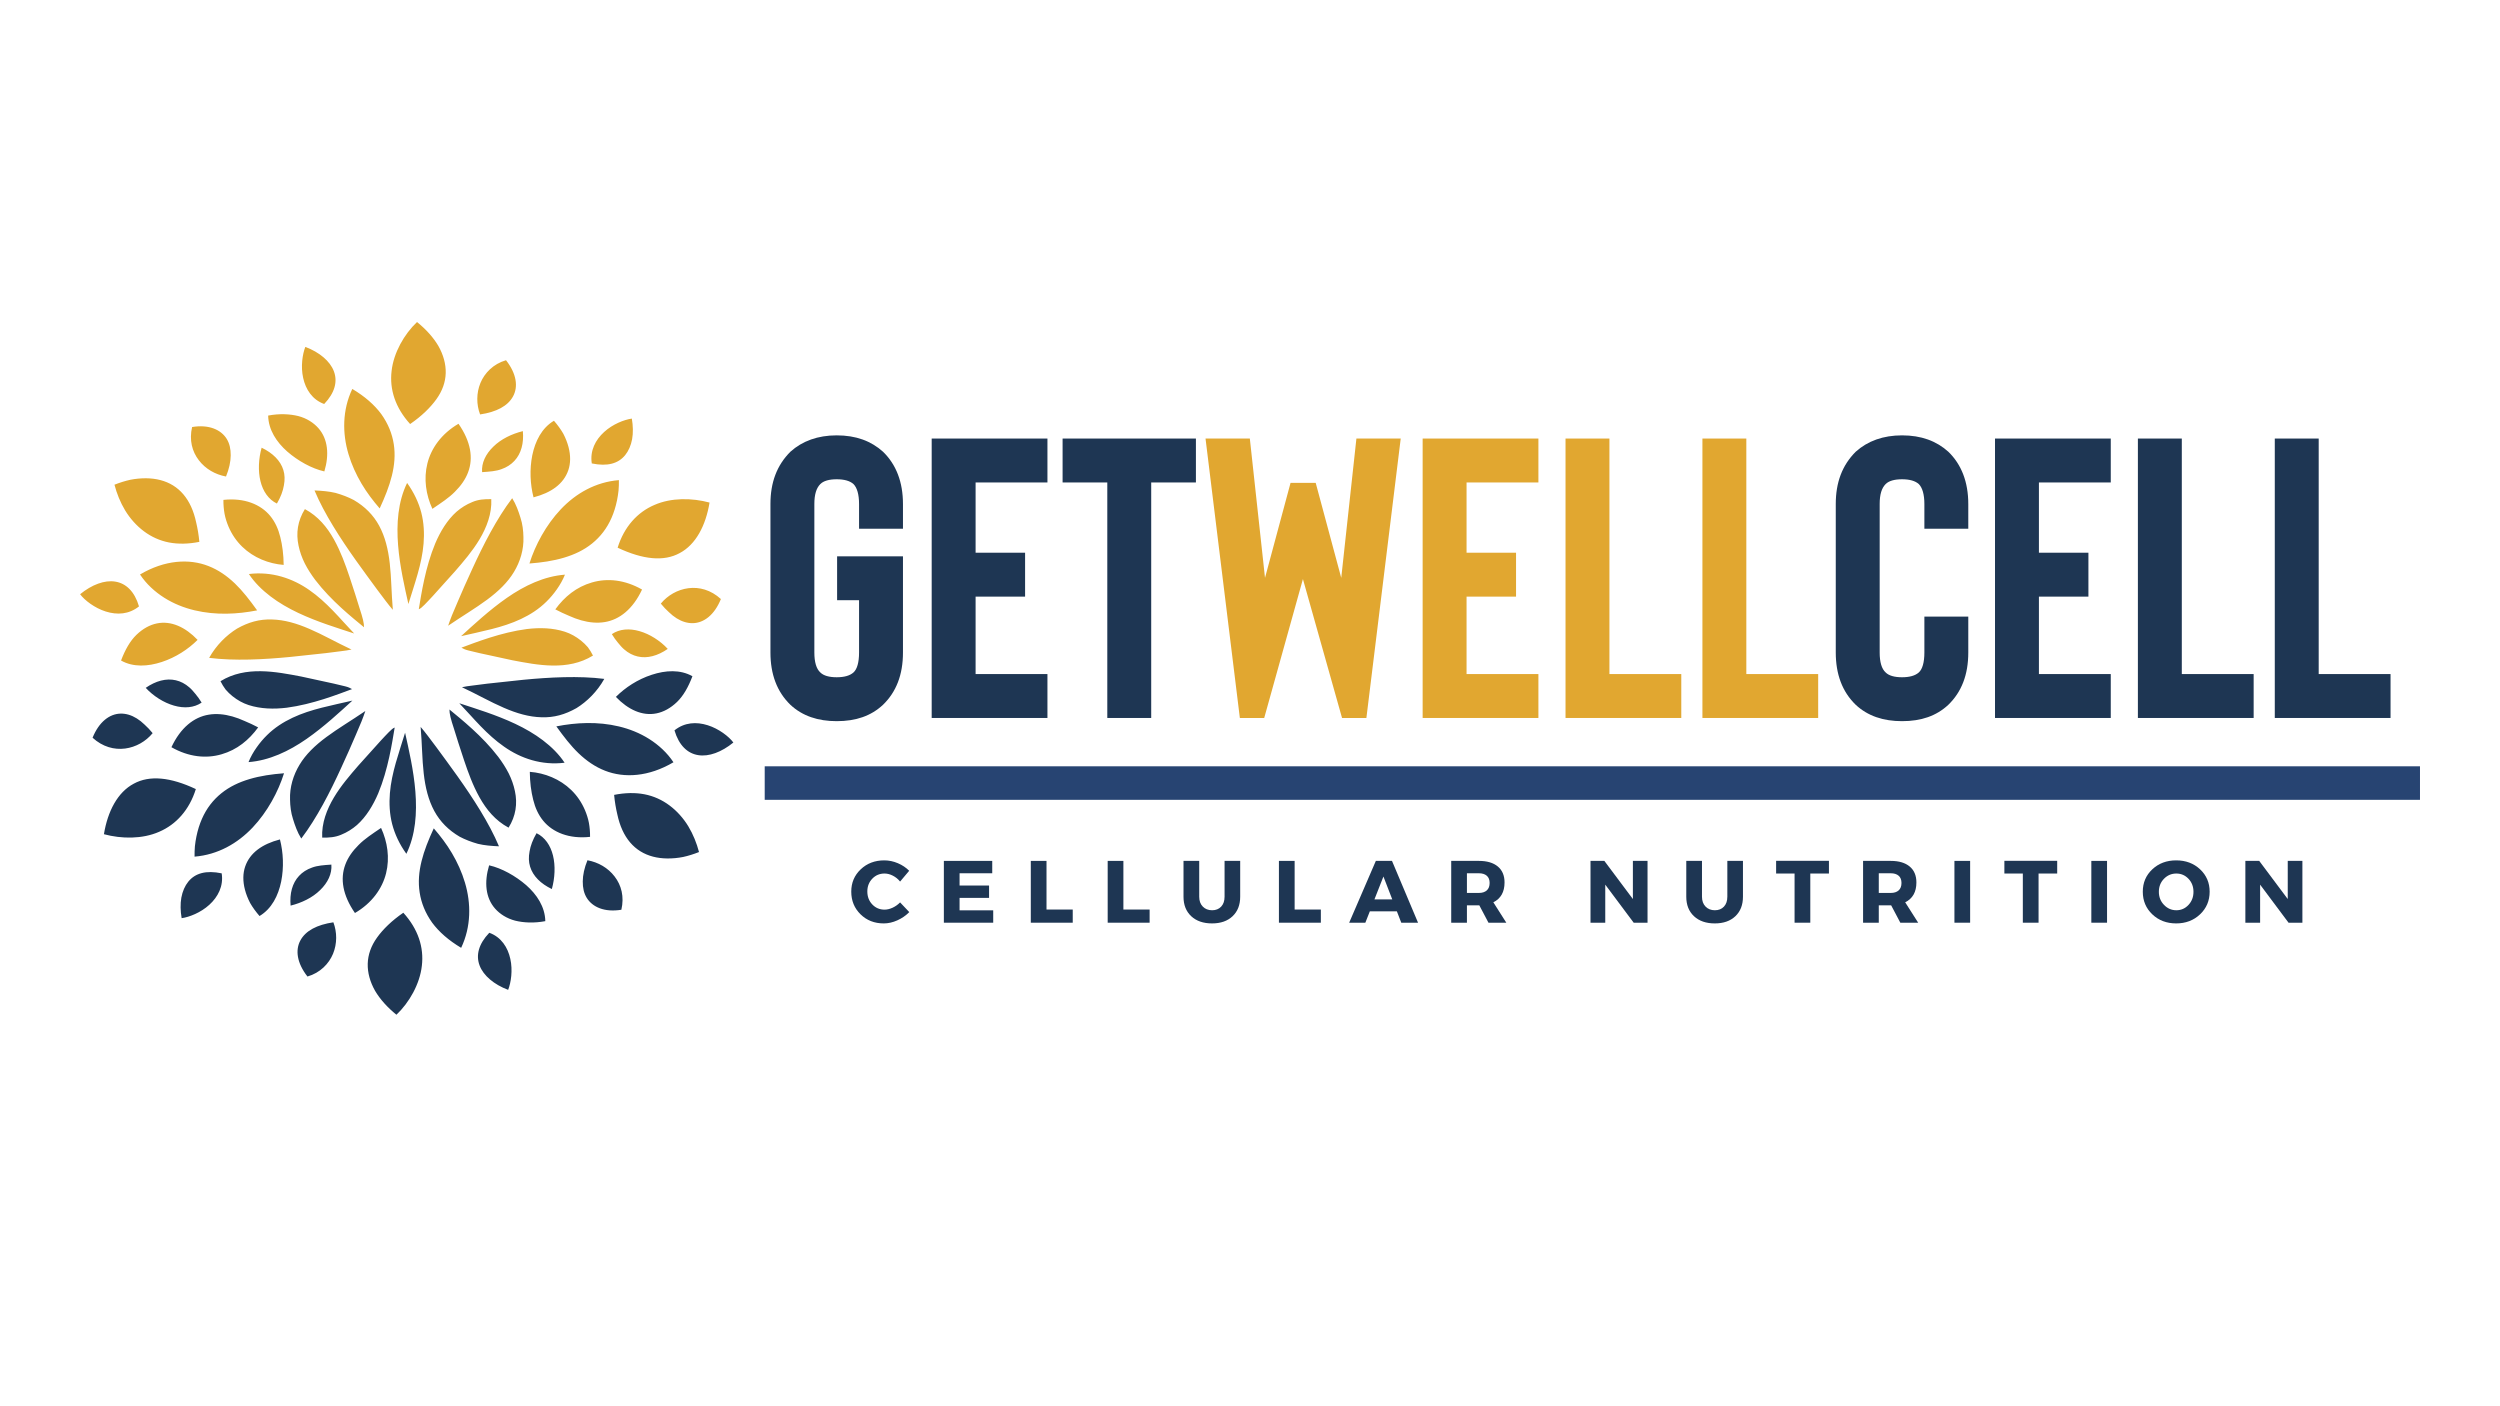<svg xmlns="http://www.w3.org/2000/svg" xmlns:xlink="http://www.w3.org/1999/xlink" width="2560" zoomAndPan="magnify" viewBox="0 0 1920 1080" height="1440" preserveAspectRatio="xMidYMid meet" version="1.0"><defs><g/><clipPath id="743e9947de"><path d="M 61.301 247.324 L 554 247.324 L 554 512 L 61.301 512 Z M 61.301 247.324 " clip-rule="nonzero"/></clipPath></defs><rect x="-192" width="2304" fill="#ffffff" y="-108" height="1296" fill-opacity="1"/><rect x="-192" width="2304" fill="#ffffff" y="-108" height="1296" fill-opacity="1"/><path fill="#1e3653" d="M 442.719 543.836 C 434.02 548.754 425.488 551.207 415.82 550.863 C 406.379 550.617 396.883 547.898 386.91 543.551 C 376.805 539.219 366.699 533.387 354.77 527.785 C 357.031 527.254 359.938 526.836 363.355 526.438 C 366.926 525.98 370.535 525.523 374.242 525.051 C 382.996 524.098 392.23 523.113 401.82 522.086 C 421.844 520.148 444.637 518.914 464.105 521.383 C 458.637 531.164 450.809 538.82 442.719 543.836 Z M 536.84 654.367 C 535.09 647.68 532.375 640.824 528.652 634.652 C 524.91 628.457 519.895 622.836 514.215 618.602 C 508.516 614.324 501.98 611.363 494.898 609.996 C 487.887 608.664 480.082 608.781 471.648 610.469 C 472.141 615.883 473.035 620.938 474.098 625.438 C 475.047 629.883 476.34 633.91 477.992 637.52 C 481.277 644.719 485.969 650.188 491.859 653.816 C 497.727 657.445 504.812 659.25 512.602 659.305 C 516.477 659.324 520.578 658.965 524.68 658.148 C 528.688 657.273 532.773 655.98 536.84 654.367 Z M 423.816 682.785 C 426.172 674.387 426.629 664.871 424.711 657.102 C 422.812 649.277 418.52 643.008 412.078 639.895 C 409.172 644.852 407.426 649.543 406.703 653.91 C 405.906 658.168 406 661.984 407.121 665.613 C 409.305 672.812 415.309 678.738 423.816 682.785 Z M 517.215 585.414 C 512.391 578.121 505.801 572.102 498.582 567.543 C 491.363 562.984 483.461 559.848 475.352 557.91 C 458.957 553.996 442.434 554.871 427.273 557.855 C 432.934 565.719 438.273 572.688 444.352 578.52 C 450.449 584.352 457.152 588.988 464.637 591.895 C 479.398 597.707 498.184 596.66 517.215 585.414 Z M 433.602 585.777 C 429.383 579.375 423.57 573.582 417 568.586 C 410.465 563.609 403.227 559.469 395.762 555.934 C 380.754 548.852 365.445 544.293 352.738 540.094 C 358.438 546.02 363.547 551.984 369.148 557.738 C 374.734 563.496 380.641 568.93 387.137 573.43 C 399.902 582.434 415.973 587.961 433.602 585.777 Z M 453.164 642.703 C 453.203 638.98 452.898 635.41 452.289 632.031 C 451.664 628.629 450.543 625.266 449.27 622.227 C 446.668 616.113 443.039 610.906 438.672 606.691 C 429.973 598.258 418.367 593.66 406.895 592.766 C 406.949 600.535 407.898 607.906 409.496 614.211 C 411.016 620.422 413.539 625.934 417.227 630.395 C 424.465 639.23 437.113 644.488 453.164 642.703 Z M 451.172 660.676 C 448.777 666.523 447.598 671.996 447.562 676.934 C 447.523 681.852 448.434 686.012 450.637 689.586 C 454.988 696.633 464.297 700.828 477.211 698.684 C 479.531 688.672 477.23 679.879 472.027 673.152 C 466.918 666.449 459.434 662.211 451.172 660.676 Z M 345.18 544.898 C 345.102 547.918 346.242 552.461 348.578 559.469 C 349.699 563.059 350.855 566.801 352.055 570.598 C 353.48 574.93 354.922 579.375 356.387 583.84 C 359.461 592.996 363.109 603.156 368.312 612.445 C 373.539 621.734 380.355 630.148 390.574 635.637 C 396.16 626.75 397.527 617.137 395.457 607.582 C 394.488 602.871 392.855 598.332 390.707 594 C 388.449 589.539 385.656 585.262 382.637 581.238 C 370.422 565.223 354.238 552.402 345.18 544.898 Z M 472.996 535.211 C 482.379 545.051 493.395 550.086 504.223 547.863 C 509.637 546.762 514.992 543.875 519.953 539.105 C 524.852 534.355 528.633 527.672 531.785 519.352 C 522.402 514.051 511.117 514.754 500.52 518.23 C 489.77 521.746 480.27 527.938 472.996 535.211 Z M 563.223 570.258 C 559.805 565.621 552.016 559.641 543.523 556.98 C 534.883 554.246 525.781 554.68 517.996 560.91 C 521.414 572.48 528.023 578.633 536.23 579.945 C 544.398 581.293 554.219 577.609 563.223 570.258 Z M 383.207 649.961 C 375.625 631.898 363.109 612.75 351.41 596.242 C 345.52 587.902 340.086 580.688 335.129 573.867 C 332.699 570.543 330.477 567.559 328.5 565.055 C 326.523 562.582 324.625 559.941 323.047 558.273 C 324.188 571.566 324.148 583.176 325.422 594.039 C 326.637 604.828 329.012 614.461 333.535 622.836 C 337.98 631.043 344.477 637.594 353.023 642.59 C 357.223 644.812 361.914 646.617 367.043 648.062 C 372.113 649.297 377.449 649.715 383.207 649.961 Z M 304.453 779.316 C 314.312 769.992 322.422 755.727 323.98 741.766 C 325.688 727.555 321.094 713.48 309.754 700.98 C 300.918 707.023 294.117 713.688 289.559 720.07 C 284.984 726.434 282.609 733.195 282.418 740.113 C 282.227 747.008 284.223 754.188 288.059 760.949 C 291.934 767.52 297.633 773.789 304.453 779.316 Z M 223.191 695.512 C 231.645 693.402 239.926 689.469 245.871 683.582 C 251.777 677.883 255.066 670.988 254.496 664.016 C 248.551 664.414 243.859 664.738 239.699 666.277 C 235.594 667.703 232.254 669.887 229.668 672.68 C 224.465 678.227 222.355 686.281 223.191 695.512 Z M 354.164 727.934 C 361.895 711.656 361.855 693.781 357.086 677.863 C 354.715 669.848 351.219 662.211 347.098 655.242 C 342.957 648.23 338.262 642.117 333.137 636.172 C 325.082 653.551 319.801 669.449 322.309 685.5 C 323.523 693.441 326.621 701.211 331.898 708.617 C 337.145 715.703 344.57 722.219 354.164 727.934 Z M 312.09 655.715 C 326.238 626.77 316.723 588.168 311.102 562.734 C 306.41 578.16 300.711 593.395 299.438 609.18 C 298.793 617.004 299.191 625.191 301.203 632.98 C 303.219 640.672 306.77 648.309 312.09 655.715 Z M 272.598 701.191 C 285.703 693.555 293.645 682.289 296.512 670.629 C 299.438 658.832 297.594 646.578 292.656 635.848 C 285.855 640.465 280.141 644.148 275.43 648.918 C 270.734 653.551 267.223 658.586 265.227 663.941 C 261.105 674.922 263.156 687.516 272.598 701.191 Z M 256.035 708.332 C 243.477 710.195 234.703 714.789 230.695 722.258 C 226.742 729.57 227.902 739.426 236.129 749.969 C 245.949 747.102 252.598 740.148 255.77 732.496 C 258.961 724.746 258.922 715.988 256.035 708.332 Z M 303.121 558.746 C 301.906 559.164 300.445 560.398 298.641 562.262 C 296.797 564.254 294.898 566.023 292.484 568.758 C 287.035 574.797 281.203 581.293 275.277 587.887 C 268.703 595.484 261.941 603.27 256.434 612.484 C 251.059 621.508 246.879 632.145 247.449 643.293 C 252.73 643.387 257.422 643.047 262.016 641.07 C 266.539 639.246 270.566 636.703 274.117 633.645 C 281.297 627.262 286.617 618.371 290.492 609.254 C 298.145 590.867 301.168 570.297 303.121 558.746 Z M 375.645 664.566 C 371.77 677.504 372.871 689.488 380.242 697.828 C 383.871 701.93 389.172 705.387 395.688 707.078 C 402.125 708.656 410.102 709.094 418.801 707.441 C 418.574 696.441 412.324 687.02 404.102 679.781 C 395.875 672.68 385.371 666.77 375.645 664.566 Z M 390.254 760.207 C 392.457 754.641 393.883 745.145 391.926 736.426 C 390.023 727.668 384.973 719.691 375.777 716.367 C 367.461 725.066 365.371 733.746 368.352 741.555 C 371.277 749.266 379.426 756.145 390.254 760.207 Z M 231.379 643.996 C 243.309 628.324 253.621 608.059 261.961 589.84 C 266.254 580.555 270.129 571.777 273.242 564.445 C 274.727 560.93 276.188 557.512 277.613 554.129 C 278.961 550.957 279.645 548.586 280.574 546.059 C 269.957 553.297 259.359 559.582 250.676 566.039 C 241.941 572.5 234.777 579.414 230.031 587.352 C 225.262 595.234 222.395 604.582 222.754 614.117 C 222.832 618.98 223.418 624.164 225.016 629.008 C 226.535 633.93 228.414 639.344 231.379 643.996 Z M 79.816 640.672 C 93.324 644.32 109.277 644.508 122.195 638.828 C 135.227 633.266 145.426 622.039 150.402 606.008 C 130.855 596.793 114.863 595.234 102.742 601.867 C 90.34 608.418 82.703 623.027 79.816 640.672 Z M 111.918 528.258 C 117.637 534.508 125.766 539.676 133.609 541.898 C 141.438 544.176 149.035 543.59 154.848 539.598 C 153.348 537.109 151.75 534.906 150.117 532.969 C 148.523 531.031 147.098 529.344 145.445 527.938 C 142.215 525.105 138.703 523.281 135.016 522.445 C 127.645 520.738 119.594 522.941 111.918 528.258 Z M 149.414 657.902 C 167.328 656.457 182.523 647.699 194.055 635.488 C 205.375 623.5 213.695 608.02 218.121 593.867 C 208.832 594.57 199.902 595.863 191.699 598.312 C 183.531 600.746 176.352 604.125 170.023 609.215 C 163.699 614.309 158.59 620.84 155.055 628.953 C 153.27 633.016 151.863 637.5 150.859 642.383 C 150.363 644.812 149.945 647.379 149.68 649.98 C 149.473 652.523 149.395 655.164 149.414 657.902 Z M 190.863 585.301 C 206.684 584.125 221.883 576.945 235.461 567.484 C 248.93 558.102 261.258 546.609 270.641 538.062 C 263.156 539.809 255.086 541.48 247.203 543.492 C 239.375 545.488 231.91 547.824 224.691 551.223 C 217.457 554.625 210.789 558.957 205.109 564.559 C 202.238 567.371 199.562 570.504 197.129 573.98 C 194.641 577.477 192.457 581.293 190.863 585.301 Z M 131.656 573.848 C 144.855 581.387 158.285 582.773 170.176 579.281 C 182.047 575.844 191.164 568.379 198.27 558.633 C 194.812 556.77 191.223 555.156 187.898 553.75 C 184.707 552.289 181.535 551.109 178.402 550.219 C 172.133 548.453 166.035 547.918 160.316 548.867 C 148.922 550.711 138.645 558.898 131.656 573.848 Z M 117.238 563.059 C 115.223 560.57 113.117 558.387 111.043 556.504 C 109.09 554.605 107.074 553.012 105.023 551.738 C 100.922 549.191 96.664 547.938 92.504 548.051 C 84.242 548.281 76.094 554.227 71.098 566.574 C 86.598 580.742 106.828 575.727 117.238 563.059 Z M 270.375 529.227 C 269.066 528.488 267.641 527.707 265.113 527.102 C 262.32 526.438 259.395 525.734 256.355 525.012 C 248.418 523.281 239.906 521.441 231.266 519.559 C 211.984 515.895 188.676 511.184 169.34 523.168 C 170.5 525.484 171.809 527.613 173.254 529.551 C 174.867 531.469 176.691 533.16 178.555 534.68 C 182.371 537.699 186.34 539.98 190.938 541.48 C 200.266 544.48 210.312 544.727 220.172 543.531 C 240.137 540.91 259.473 533.254 270.375 529.227 Z M 215.004 644.68 C 201.52 648.195 191.945 654.863 188.277 665.535 C 186.512 670.762 186.398 676.742 188.125 683.316 C 188.98 686.602 190.293 690.004 192.098 693.496 C 193.996 696.82 196.426 700.164 199.316 703.508 C 208.66 697.961 213.715 687.855 215.953 676.992 C 218.121 666.105 217.57 654.73 215.004 644.68 Z M 139.5 705.16 C 145.352 704.344 154.184 700.906 160.754 694.883 C 167.363 688.902 171.809 680.484 170.254 670.723 C 158.246 668.234 149.926 670.59 144.629 677.086 C 142.008 680.316 140.164 684.551 139.27 689.395 C 138.438 694.145 138.531 699.539 139.5 705.16 Z M 139.5 705.16 " fill-opacity="1" fill-rule="nonzero"/><g clip-path="url(#743e9947de)"><path fill="#e1a730" d="M 182.012 482.785 C 190.711 477.867 199.238 475.414 208.906 475.758 C 218.348 476.004 227.844 478.719 237.816 483.07 C 247.922 487.402 258.027 493.234 269.957 498.836 C 267.695 499.367 264.789 499.785 261.371 500.184 C 257.801 500.641 254.191 501.098 250.488 501.57 C 241.73 502.52 232.5 503.508 222.906 504.535 C 202.887 506.473 180.09 507.707 160.621 505.238 C 166.113 495.453 173.938 487.801 182.012 482.785 Z M 87.91 372.254 C 89.656 378.938 92.371 385.797 96.094 391.969 C 99.836 398.164 104.852 403.785 110.531 408.02 C 116.23 412.293 122.766 415.258 129.852 416.625 C 136.859 417.957 144.668 417.84 153.102 416.152 C 152.605 410.738 151.715 405.684 150.648 401.184 C 149.699 396.738 148.406 392.711 146.754 389.102 C 143.469 381.902 138.777 376.434 132.891 372.805 C 127.02 369.176 119.934 367.371 112.148 367.312 C 108.273 367.297 104.168 367.656 100.066 368.473 C 96.059 369.367 91.973 370.637 87.91 372.254 Z M 200.93 343.836 C 198.574 352.23 198.117 361.75 200.035 369.52 C 201.938 377.344 206.23 383.613 212.668 386.727 C 215.574 381.77 217.32 377.078 218.043 372.707 C 218.84 368.453 218.746 364.637 217.625 361.008 C 215.441 353.809 209.438 347.902 200.93 343.836 Z M 107.531 441.207 C 112.355 448.5 118.945 454.52 126.164 459.078 C 133.383 463.637 141.285 466.773 149.395 468.711 C 165.789 472.621 182.312 471.75 197.473 468.766 C 191.812 460.902 186.473 453.934 180.395 448.102 C 174.297 442.27 167.594 437.633 160.109 434.727 C 145.352 428.914 126.562 429.961 107.531 441.207 Z M 191.148 440.844 C 195.363 447.246 201.176 453.039 207.75 458.035 C 214.281 463.012 221.52 467.152 228.984 470.684 C 243.992 477.77 259.301 482.328 272.008 486.527 C 266.309 480.602 261.199 474.637 255.598 468.883 C 250.012 463.125 244.105 457.691 237.609 453.191 C 224.824 444.207 208.773 438.68 191.148 440.844 Z M 171.582 383.918 C 171.543 387.641 171.848 391.211 172.457 394.59 C 173.082 397.992 174.203 401.352 175.477 404.395 C 178.078 410.508 181.707 415.715 186.074 419.93 C 194.773 428.363 206.383 432.961 217.855 433.855 C 217.797 426.086 216.848 418.715 215.25 412.41 C 213.73 406.195 211.207 400.688 207.52 396.227 C 200.285 387.391 187.633 382.148 171.582 383.918 Z M 173.578 365.965 C 175.969 360.113 177.148 354.645 177.188 349.707 C 177.223 344.785 176.312 340.625 174.109 337.055 C 169.758 330.008 160.449 325.809 147.535 327.957 C 145.219 337.969 147.516 346.762 152.719 353.484 C 157.828 360.172 165.312 364.426 173.578 365.965 Z M 279.57 481.742 C 279.645 478.719 278.504 474.18 276.168 467.172 C 275.047 463.582 273.891 459.84 272.691 456.039 C 271.27 451.711 269.824 447.266 268.363 442.801 C 265.285 433.645 261.637 423.484 256.434 414.195 C 251.211 404.906 244.391 396.492 234.172 391 C 228.586 399.891 227.219 409.504 229.289 419.059 C 230.258 423.77 231.891 428.309 234.039 432.637 C 236.297 437.102 239.09 441.375 242.109 445.402 C 254.324 461.398 270.488 474.238 279.57 481.742 Z M 151.75 491.43 C 142.367 481.59 131.352 476.555 120.523 478.777 C 115.109 479.879 109.754 482.766 104.797 487.535 C 99.895 492.281 96.113 498.969 92.961 507.289 C 102.344 512.59 113.629 511.887 124.227 508.41 C 134.961 504.875 144.477 498.684 151.75 491.43 Z M 61.523 456.363 C 64.945 460.996 72.73 466.98 81.223 469.641 C 89.867 472.375 98.965 471.938 106.75 465.707 C 103.332 454.141 96.723 447.988 88.516 446.676 C 80.348 445.328 70.527 449.012 61.523 456.363 Z M 241.539 376.66 C 249.121 394.723 261.637 413.871 273.34 430.379 C 279.227 438.715 284.66 445.934 289.617 452.754 C 292.047 456.078 294.27 459.059 296.246 461.566 C 298.223 464.039 300.121 466.676 301.699 468.348 C 300.559 455.051 300.598 443.445 299.324 432.582 C 298.109 421.793 295.734 412.16 291.211 403.785 C 286.77 395.578 280.273 389.027 271.723 384.031 C 267.527 381.809 262.836 380.004 257.707 378.559 C 252.613 377.344 247.297 376.906 241.539 376.66 Z M 320.273 247.324 C 310.418 256.648 302.305 270.914 300.75 284.875 C 299.039 299.086 303.637 313.16 314.977 325.656 C 323.809 319.617 330.609 312.949 335.168 306.566 C 339.746 300.203 342.121 293.441 342.309 286.527 C 342.5 279.633 340.504 272.453 336.668 265.691 C 332.812 259.098 327.113 252.852 320.273 247.324 Z M 401.555 331.109 C 393.102 333.219 384.82 337.148 378.875 343.039 C 372.969 348.738 369.68 355.633 370.25 362.605 C 376.195 362.203 380.887 361.883 385.047 360.344 C 389.152 358.918 392.496 356.734 395.078 353.941 C 400.281 348.395 402.391 340.34 401.555 331.109 Z M 270.566 298.703 C 262.836 314.984 262.871 332.855 267.641 348.773 C 270.016 356.793 273.508 364.406 277.633 371.398 C 281.773 378.406 286.465 384.523 291.594 390.469 C 299.648 373.09 304.926 357.191 302.422 341.141 C 301.203 333.199 298.109 325.43 292.828 318.023 C 287.586 310.938 280.176 304.422 270.566 298.703 Z M 312.66 370.906 C 298.508 399.852 308.023 438.449 313.645 463.887 C 318.336 448.461 324.035 433.227 325.309 417.441 C 325.953 409.617 325.555 401.43 323.543 393.641 C 321.527 385.949 317.957 378.312 312.66 370.906 Z M 352.129 325.449 C 339.023 333.086 331.082 344.348 328.215 356.012 C 325.289 367.809 327.133 380.059 332.07 390.793 C 338.871 386.176 344.59 382.492 349.301 377.723 C 353.992 373.09 357.504 368.055 359.5 362.699 C 363.641 351.699 361.59 339.125 352.129 325.449 Z M 368.711 318.289 C 381.27 316.426 390.043 311.828 394.051 304.363 C 398.004 297.051 396.844 287.191 388.621 276.652 C 378.801 279.52 372.152 286.473 368.98 294.125 C 365.789 301.875 365.824 310.652 368.711 318.289 Z M 321.625 467.895 C 322.84 467.477 324.301 466.242 326.105 464.379 C 327.949 462.383 329.848 460.617 332.262 457.883 C 337.711 451.844 343.543 445.348 349.469 438.754 C 356.043 431.156 362.805 423.367 368.312 414.156 C 373.688 405.133 377.867 394.496 377.297 383.348 C 372.02 383.25 367.324 383.594 362.73 385.57 C 358.207 387.391 354.18 389.938 350.629 392.996 C 343.449 399.379 338.129 408.27 334.254 417.387 C 326.602 435.754 323.562 456.324 321.625 467.895 Z M 249.102 362.051 C 252.977 349.117 251.875 337.133 244.504 328.793 C 240.875 324.691 235.578 321.23 229.062 319.523 C 222.621 317.945 214.645 317.508 205.945 319.16 C 206.172 330.16 212.422 339.582 220.645 346.82 C 228.871 353.961 239.375 359.848 249.102 362.051 Z M 234.492 266.43 C 232.289 271.996 230.867 281.496 232.82 290.215 C 234.723 298.969 239.773 306.949 248.969 310.273 C 257.289 301.574 259.379 292.891 256.395 285.086 C 253.469 277.355 245.32 270.477 234.492 266.43 Z M 393.367 382.625 C 381.438 398.297 371.125 418.562 362.785 436.777 C 358.492 446.066 354.617 454.844 351.504 462.176 C 350.023 465.691 348.559 469.109 347.133 472.488 C 345.785 475.664 345.102 478.035 344.172 480.562 C 354.789 473.324 365.387 467.039 374.07 460.582 C 382.809 454.121 389.969 447.207 394.719 439.27 C 399.484 431.383 402.352 422.039 401.992 412.504 C 401.918 407.641 401.328 402.457 399.73 397.613 C 398.211 392.711 396.332 387.297 393.367 382.625 Z M 544.93 385.969 C 531.426 382.32 515.469 382.129 502.551 387.809 C 489.52 393.375 479.32 404.602 474.344 420.633 C 493.891 429.848 509.883 431.402 522.004 424.773 C 534.406 418.223 542.043 403.594 544.93 385.969 Z M 512.828 498.359 C 507.109 492.113 498.98 486.945 491.137 484.723 C 483.309 482.445 475.711 483.031 469.898 487.02 C 471.398 489.508 472.996 491.715 474.629 493.652 C 476.227 495.59 477.648 497.277 479.301 498.684 C 482.531 501.516 486.047 503.34 489.73 504.172 C 497.082 505.902 505.152 503.68 512.828 498.359 Z M 475.312 368.738 C 457.402 370.184 442.203 378.938 430.676 391.152 C 419.352 403.141 411.035 418.621 406.609 432.77 C 415.895 432.07 424.824 430.777 433.031 428.328 C 441.199 425.895 448.379 422.516 454.703 417.422 C 461.027 412.332 466.137 405.797 469.672 397.688 C 471.457 393.621 472.863 389.141 473.871 384.258 C 474.363 381.828 474.781 379.262 475.047 376.66 C 475.273 374.113 475.352 371.473 475.312 368.738 Z M 433.883 441.34 C 418.062 442.516 402.867 449.695 389.285 459.156 C 375.816 468.539 363.488 480.031 354.105 488.578 C 361.59 486.832 369.664 485.16 377.547 483.145 C 385.371 481.152 392.836 478.816 400.055 475.414 C 407.293 472.016 413.957 467.684 419.637 462.082 C 422.508 459.27 425.184 456.137 427.617 452.66 C 430.105 449.145 432.27 445.328 433.883 441.34 Z M 493.094 452.773 C 479.891 445.23 466.461 443.844 454.57 447.34 C 442.699 450.777 433.582 458.242 426.477 467.988 C 429.934 469.852 433.523 471.465 436.848 472.871 C 440.039 474.332 443.211 475.512 446.344 476.402 C 452.613 478.168 458.711 478.703 464.43 477.75 C 475.824 475.91 486.102 467.742 493.094 452.773 Z M 507.508 463.582 C 509.523 466.07 511.633 468.254 513.703 470.133 C 515.66 472.035 517.672 473.629 519.723 474.902 C 523.828 477.449 528.082 478.703 532.242 478.586 C 540.504 478.359 548.652 472.414 553.648 460.066 C 538.148 445.879 517.918 450.895 507.508 463.582 Z M 354.371 497.41 C 355.684 498.152 357.105 498.93 359.633 499.539 C 362.426 500.203 365.352 500.906 368.391 501.629 C 376.328 503.355 384.84 505.199 393.48 507.078 C 412.762 510.746 436.07 515.457 455.406 503.473 C 454.246 501.152 452.938 499.027 451.492 497.09 C 449.879 495.172 448.055 493.48 446.195 491.961 C 442.375 488.941 438.406 486.66 433.809 485.16 C 424.48 482.16 414.434 481.91 404.574 483.109 C 384.613 485.73 365.273 493.367 354.371 497.41 Z M 409.742 381.961 C 423.23 378.445 432.801 371.777 436.469 361.102 C 438.234 355.879 438.348 349.895 436.621 343.324 C 435.766 340.039 434.453 336.637 432.648 333.141 C 430.75 329.816 428.32 326.477 425.434 323.133 C 416.086 328.68 411.035 338.785 408.793 349.648 C 406.625 360.531 407.176 371.91 409.742 381.961 Z M 485.246 321.48 C 479.398 322.297 470.562 325.734 463.992 331.754 C 457.383 337.738 452.938 346.152 454.496 355.918 C 466.5 358.406 474.82 356.051 480.117 349.555 C 482.738 346.324 484.582 342.09 485.477 337.246 C 486.312 332.496 486.215 327.102 485.246 321.48 Z M 485.246 321.48 " fill-opacity="1" fill-rule="nonzero"/></g><g fill="#1e3653" fill-opacity="1"><g transform="translate(582.198, 551.402)"><g><path d="M 95.953 -10.117 C 106.07 -19.926 111.281 -33.109 111.281 -50.277 L 111.281 -124.156 L 60.699 -124.156 L 60.699 -90.434 L 77.559 -90.434 L 77.559 -50.277 C 77.559 -42.613 76.027 -37.402 73.27 -34.949 C 70.508 -32.496 66.219 -31.27 60.391 -31.27 C 54.566 -31.27 50.277 -32.496 47.824 -34.949 C 44.758 -37.707 43.227 -42.918 43.227 -50.277 L 43.227 -164.316 C 43.227 -171.676 44.758 -176.578 47.824 -179.645 C 50.277 -182.098 54.566 -183.324 60.391 -183.324 C 66.219 -183.324 70.508 -182.098 73.27 -179.645 C 76.027 -176.887 77.559 -171.676 77.559 -164.316 L 77.559 -145.309 L 111.281 -145.309 L 111.281 -164.316 C 111.281 -181.176 106.07 -194.668 95.953 -204.477 C 86.758 -212.754 75.109 -217.047 60.391 -217.047 C 45.984 -217.047 34.027 -212.754 24.832 -204.477 C 14.41 -194.055 9.504 -180.871 9.504 -164.316 L 9.504 -50.277 C 9.504 -33.723 14.41 -20.234 24.832 -10.117 C 34.027 -1.531 45.984 2.453 60.391 2.453 C 75.109 2.453 86.758 -1.531 95.953 -10.117 Z M 95.953 -10.117 "/></g></g></g><g fill="#1e3653" fill-opacity="1"><g transform="translate(703.272, 551.402)"><g><path d="M 101.164 -180.871 L 101.164 -214.594 L 12.262 -214.594 L 12.262 0 L 101.164 0 L 101.164 -33.723 L 45.984 -33.723 L 45.984 -93.195 L 83.996 -93.195 L 83.996 -126.918 L 45.984 -126.918 L 45.984 -180.871 Z M 101.164 -180.871 "/></g></g></g><g fill="#1e3653" fill-opacity="1"><g transform="translate(813.005, 551.402)"><g><path d="M 105.457 -214.594 L 3.066 -214.594 L 3.066 -180.871 L 37.402 -180.871 L 37.402 0 L 71.121 0 L 71.121 -180.871 L 105.457 -180.871 Z M 105.457 -214.594 "/></g></g></g><g fill="#e1a730" fill-opacity="1"><g transform="translate(921.247, 551.402)"><g><path d="M 120.477 -214.594 L 108.828 -107.602 L 89.211 -180.562 L 69.895 -180.562 L 50.277 -107.602 L 38.625 -214.594 L 4.598 -214.594 L 30.961 0 L 49.664 0 L 79.398 -106.684 L 109.441 0 L 128.141 0 L 154.508 -214.594 Z M 120.477 -214.594 "/></g></g></g><g fill="#e1a730" fill-opacity="1"><g transform="translate(1080.329, 551.402)"><g><path d="M 101.164 -180.871 L 101.164 -214.594 L 12.262 -214.594 L 12.262 0 L 101.164 0 L 101.164 -33.723 L 45.984 -33.723 L 45.984 -93.195 L 83.996 -93.195 L 83.996 -126.918 L 45.984 -126.918 L 45.984 -180.871 Z M 101.164 -180.871 "/></g></g></g><g fill="#e1a730" fill-opacity="1"><g transform="translate(1190.062, 551.402)"><g><path d="M 12.262 0 L 101.164 0 L 101.164 -33.723 L 45.984 -33.723 L 45.984 -214.594 L 12.262 -214.594 Z M 12.262 0 "/></g></g></g><g fill="#e1a730" fill-opacity="1"><g transform="translate(1295.197, 551.402)"><g><path d="M 12.262 0 L 101.164 0 L 101.164 -33.723 L 45.984 -33.723 L 45.984 -214.594 L 12.262 -214.594 Z M 12.262 0 "/></g></g></g><g fill="#1e3653" fill-opacity="1"><g transform="translate(1400.363, 551.402)"><g><path d="M 95.953 -10.117 C 106.07 -19.926 111.281 -33.109 111.281 -50.277 L 111.281 -77.867 L 77.559 -77.867 L 77.559 -50.277 C 77.559 -42.613 76.027 -37.402 73.27 -34.949 C 70.508 -32.496 66.219 -31.27 60.391 -31.27 C 54.566 -31.27 50.277 -32.496 47.824 -34.949 C 44.758 -37.707 43.227 -42.918 43.227 -50.277 L 43.227 -164.316 C 43.227 -171.676 44.758 -176.578 47.824 -179.645 C 50.277 -182.098 54.566 -183.324 60.391 -183.324 C 66.219 -183.324 70.508 -182.098 73.27 -179.645 C 76.027 -176.887 77.559 -171.676 77.559 -164.316 L 77.559 -145.309 L 111.281 -145.309 L 111.281 -164.316 C 111.281 -181.176 106.07 -194.668 95.953 -204.477 C 86.758 -212.754 75.109 -217.047 60.391 -217.047 C 45.984 -217.047 34.027 -212.754 24.832 -204.477 C 14.41 -194.055 9.504 -180.871 9.504 -164.316 L 9.504 -50.277 C 9.504 -33.723 14.41 -20.234 24.832 -10.117 C 34.027 -1.531 45.984 2.453 60.391 2.453 C 75.109 2.453 86.758 -1.531 95.953 -10.117 Z M 95.953 -10.117 "/></g></g></g><g fill="#1e3653" fill-opacity="1"><g transform="translate(1519.905, 551.402)"><g><path d="M 101.164 -180.871 L 101.164 -214.594 L 12.262 -214.594 L 12.262 0 L 101.164 0 L 101.164 -33.723 L 45.984 -33.723 L 45.984 -93.195 L 83.996 -93.195 L 83.996 -126.918 L 45.984 -126.918 L 45.984 -180.871 Z M 101.164 -180.871 "/></g></g></g><g fill="#1e3653" fill-opacity="1"><g transform="translate(1629.638, 551.402)"><g><path d="M 12.262 0 L 101.164 0 L 101.164 -33.723 L 45.984 -33.723 L 45.984 -214.594 L 12.262 -214.594 Z M 12.262 0 "/></g></g></g><g fill="#1e3653" fill-opacity="1"><g transform="translate(1734.773, 551.402)"><g><path d="M 12.262 0 L 101.164 0 L 101.164 -33.723 L 45.984 -33.723 L 45.984 -214.594 L 12.262 -214.594 Z M 12.262 0 "/></g></g></g><path stroke-linecap="butt" transform="matrix(3.678, 0, 0, 3.678, 587.291, 588.523)" fill="none" stroke-linejoin="miter" d="M 0.001 3.5 L 345.638 3.5 " stroke="#274472" stroke-width="7" stroke-opacity="1" stroke-miterlimit="4"/><g fill="#1e3653" fill-opacity="1"><g transform="translate(652.143, 708.636)"><g><path d="M 26.984 -47.875 C 30.516 -47.875 33.984 -47.148 37.391 -45.703 C 40.805 -44.254 43.711 -42.312 46.109 -39.875 L 39.125 -31.594 C 37.594 -33.5 35.75 -35.004 33.594 -36.109 C 31.445 -37.211 29.312 -37.766 27.188 -37.766 C 23.438 -37.766 20.297 -36.441 17.766 -33.797 C 15.234 -31.16 13.969 -27.895 13.969 -24 C 13.969 -20.02 15.234 -16.695 17.766 -14.031 C 20.297 -11.363 23.438 -10.031 27.188 -10.031 C 29.176 -10.031 31.242 -10.523 33.391 -11.516 C 35.547 -12.516 37.457 -13.875 39.125 -15.594 L 46.188 -8.141 C 43.602 -5.516 40.555 -3.41 37.047 -1.828 C 33.547 -0.242 30.055 0.547 26.578 0.547 C 19.441 0.547 13.5 -1.781 8.75 -6.438 C 4 -11.094 1.625 -16.906 1.625 -23.875 C 1.625 -30.695 4.039 -36.398 8.875 -40.984 C 13.719 -45.578 19.754 -47.875 26.984 -47.875 Z M 26.984 -47.875 "/></g></g></g><g fill="#1e3653" fill-opacity="1"><g transform="translate(720.134, 708.636)"><g><path d="M 41.906 -37.969 L 16.812 -37.969 L 16.812 -28.547 L 39.469 -28.547 L 39.469 -19.062 L 16.812 -19.062 L 16.812 -9.5 L 42.656 -9.5 L 42.656 0 L 4.75 0 L 4.75 -47.469 L 41.906 -47.469 Z M 41.906 -37.969 "/></g></g></g><g fill="#1e3653" fill-opacity="1"><g transform="translate(786.906, 708.636)"><g><path d="M 16.812 -10.109 L 36.953 -10.109 L 36.953 0 L 4.75 0 L 4.75 -47.469 L 16.812 -47.469 Z M 16.812 -10.109 "/></g></g></g><g fill="#1e3653" fill-opacity="1"><g transform="translate(845.952, 708.636)"><g><path d="M 16.812 -10.109 L 36.953 -10.109 L 36.953 0 L 4.75 0 L 4.75 -47.469 L 16.812 -47.469 Z M 16.812 -10.109 "/></g></g></g><g fill="#1e3653" fill-opacity="1"><g transform="translate(904.997, 708.636)"><g><path d="M 47.469 -47.469 L 47.469 -19.938 C 47.469 -13.656 45.523 -8.672 41.641 -4.984 C 37.754 -1.297 32.488 0.547 25.844 0.547 C 19.145 0.547 13.816 -1.297 9.859 -4.984 C 5.91 -8.672 3.938 -13.656 3.938 -19.938 L 3.938 -47.469 L 16 -47.469 L 16 -19.938 C 16 -16.77 16.914 -14.25 18.75 -12.375 C 20.582 -10.5 22.969 -9.562 25.906 -9.562 C 28.801 -9.562 31.117 -10.488 32.859 -12.344 C 34.598 -14.195 35.469 -16.727 35.469 -19.938 L 35.469 -47.469 Z M 47.469 -47.469 "/></g></g></g><g fill="#1e3653" fill-opacity="1"><g transform="translate(977.462, 708.636)"><g><path d="M 16.812 -10.109 L 36.953 -10.109 L 36.953 0 L 4.75 0 L 4.75 -47.469 L 16.812 -47.469 Z M 16.812 -10.109 "/></g></g></g><g fill="#1e3653" fill-opacity="1"><g transform="translate(1036.507, 708.636)"><g><path d="M 36.281 -8.75 L 15.531 -8.75 L 12.078 0 L -0.344 0 L 20.141 -47.469 L 32.547 -47.469 L 52.547 0 L 39.672 0 Z M 32.75 -17.906 L 25.969 -35.469 L 19.062 -17.906 Z M 32.75 -17.906 "/></g></g></g><g fill="#1e3653" fill-opacity="1"><g transform="translate(1109.786, 708.636)"><g><path d="M 33.359 0 L 26.312 -13.359 L 16.812 -13.359 L 16.812 0 L 4.75 0 L 4.75 -47.469 L 25.969 -47.469 C 32.25 -47.469 37.109 -46.031 40.547 -43.156 C 43.984 -40.289 45.703 -36.211 45.703 -30.922 C 45.703 -23.598 42.832 -18.516 37.094 -15.672 L 47.062 0 Z M 16.812 -22.859 L 25.969 -22.859 C 28.594 -22.859 30.629 -23.508 32.078 -24.812 C 33.523 -26.125 34.25 -28.023 34.25 -30.516 C 34.25 -32.953 33.523 -34.801 32.078 -36.062 C 30.629 -37.332 28.594 -37.969 25.969 -37.969 L 16.812 -37.969 Z M 16.812 -22.859 "/></g></g></g><g fill="#1e3653" fill-opacity="1"><g transform="translate(1179.946, 708.636)"><g/></g></g><g fill="#1e3653" fill-opacity="1"><g transform="translate(1216.761, 708.636)"><g><path d="M 48.547 0 L 37.906 0 L 16.078 -29.234 L 16.078 0 L 4.75 0 L 4.75 -47.469 L 15.391 -47.469 L 37.297 -18.172 L 37.297 -47.469 L 48.547 -47.469 Z M 48.547 0 "/></g></g></g><g fill="#1e3653" fill-opacity="1"><g transform="translate(1291.124, 708.636)"><g><path d="M 47.469 -47.469 L 47.469 -19.938 C 47.469 -13.656 45.523 -8.672 41.641 -4.984 C 37.754 -1.297 32.488 0.547 25.844 0.547 C 19.145 0.547 13.816 -1.297 9.859 -4.984 C 5.91 -8.672 3.938 -13.656 3.938 -19.938 L 3.938 -47.469 L 16 -47.469 L 16 -19.938 C 16 -16.77 16.914 -14.25 18.75 -12.375 C 20.582 -10.5 22.969 -9.562 25.906 -9.562 C 28.801 -9.562 31.117 -10.488 32.859 -12.344 C 34.598 -14.195 35.469 -16.727 35.469 -19.938 L 35.469 -47.469 Z M 47.469 -47.469 "/></g></g></g><g fill="#1e3653" fill-opacity="1"><g transform="translate(1363.589, 708.636)"><g><path d="M 41.031 -37.766 L 26.719 -37.766 L 26.719 0 L 14.641 0 L 14.641 -37.766 L 0.469 -37.766 L 0.469 -47.531 L 41.031 -47.531 Z M 41.031 -37.766 "/></g></g></g><g fill="#1e3653" fill-opacity="1"><g transform="translate(1426.091, 708.636)"><g><path d="M 33.359 0 L 26.312 -13.359 L 16.812 -13.359 L 16.812 0 L 4.75 0 L 4.75 -47.469 L 25.969 -47.469 C 32.25 -47.469 37.109 -46.031 40.547 -43.156 C 43.984 -40.289 45.703 -36.211 45.703 -30.922 C 45.703 -23.598 42.832 -18.516 37.094 -15.672 L 47.062 0 Z M 16.812 -22.859 L 25.969 -22.859 C 28.594 -22.859 30.629 -23.508 32.078 -24.812 C 33.523 -26.125 34.25 -28.023 34.25 -30.516 C 34.25 -32.953 33.523 -34.801 32.078 -36.062 C 30.629 -37.332 28.594 -37.969 25.969 -37.969 L 16.812 -37.969 Z M 16.812 -22.859 "/></g></g></g><g fill="#1e3653" fill-opacity="1"><g transform="translate(1496.251, 708.636)"><g><path d="M 16.812 0 L 4.75 0 L 4.75 -47.469 L 16.812 -47.469 Z M 16.812 0 "/></g></g></g><g fill="#1e3653" fill-opacity="1"><g transform="translate(1538.895, 708.636)"><g><path d="M 41.031 -37.766 L 26.719 -37.766 L 26.719 0 L 14.641 0 L 14.641 -37.766 L 0.469 -37.766 L 0.469 -47.531 L 41.031 -47.531 Z M 41.031 -37.766 "/></g></g></g><g fill="#1e3653" fill-opacity="1"><g transform="translate(1601.397, 708.636)"><g><path d="M 16.812 0 L 4.75 0 L 4.75 -47.469 L 16.812 -47.469 Z M 16.812 0 "/></g></g></g><g fill="#1e3653" fill-opacity="1"><g transform="translate(1644.041, 708.636)"><g><path d="M 27.266 -47.875 C 34.629 -47.875 40.754 -45.578 45.641 -40.984 C 50.523 -36.398 52.969 -30.672 52.969 -23.797 C 52.969 -16.879 50.516 -11.094 45.609 -6.438 C 40.703 -1.781 34.586 0.547 27.266 0.547 C 19.941 0.547 13.836 -1.77 8.953 -6.406 C 4.066 -11.039 1.625 -16.836 1.625 -23.797 C 1.625 -30.711 4.066 -36.453 8.953 -41.016 C 13.836 -45.586 19.941 -47.875 27.266 -47.875 Z M 27.391 -37.766 C 23.68 -37.766 20.516 -36.422 17.891 -33.734 C 15.273 -31.047 13.969 -27.711 13.969 -23.734 C 13.969 -19.754 15.289 -16.395 17.938 -13.656 C 20.582 -10.926 23.734 -9.562 27.391 -9.562 C 31.055 -9.562 34.164 -10.926 36.719 -13.656 C 39.27 -16.395 40.547 -19.754 40.547 -23.734 C 40.547 -27.711 39.27 -31.047 36.719 -33.734 C 34.164 -36.422 31.055 -37.766 27.391 -37.766 Z M 27.391 -37.766 "/></g></g></g><g fill="#1e3653" fill-opacity="1"><g transform="translate(1719.692, 708.636)"><g><path d="M 48.547 0 L 37.906 0 L 16.078 -29.234 L 16.078 0 L 4.75 0 L 4.75 -47.469 L 15.391 -47.469 L 37.297 -18.172 L 37.297 -47.469 L 48.547 -47.469 Z M 48.547 0 "/></g></g></g><g fill="#1e3653" fill-opacity="1"><g transform="translate(1794.098, 708.636)"><g/></g></g></svg>